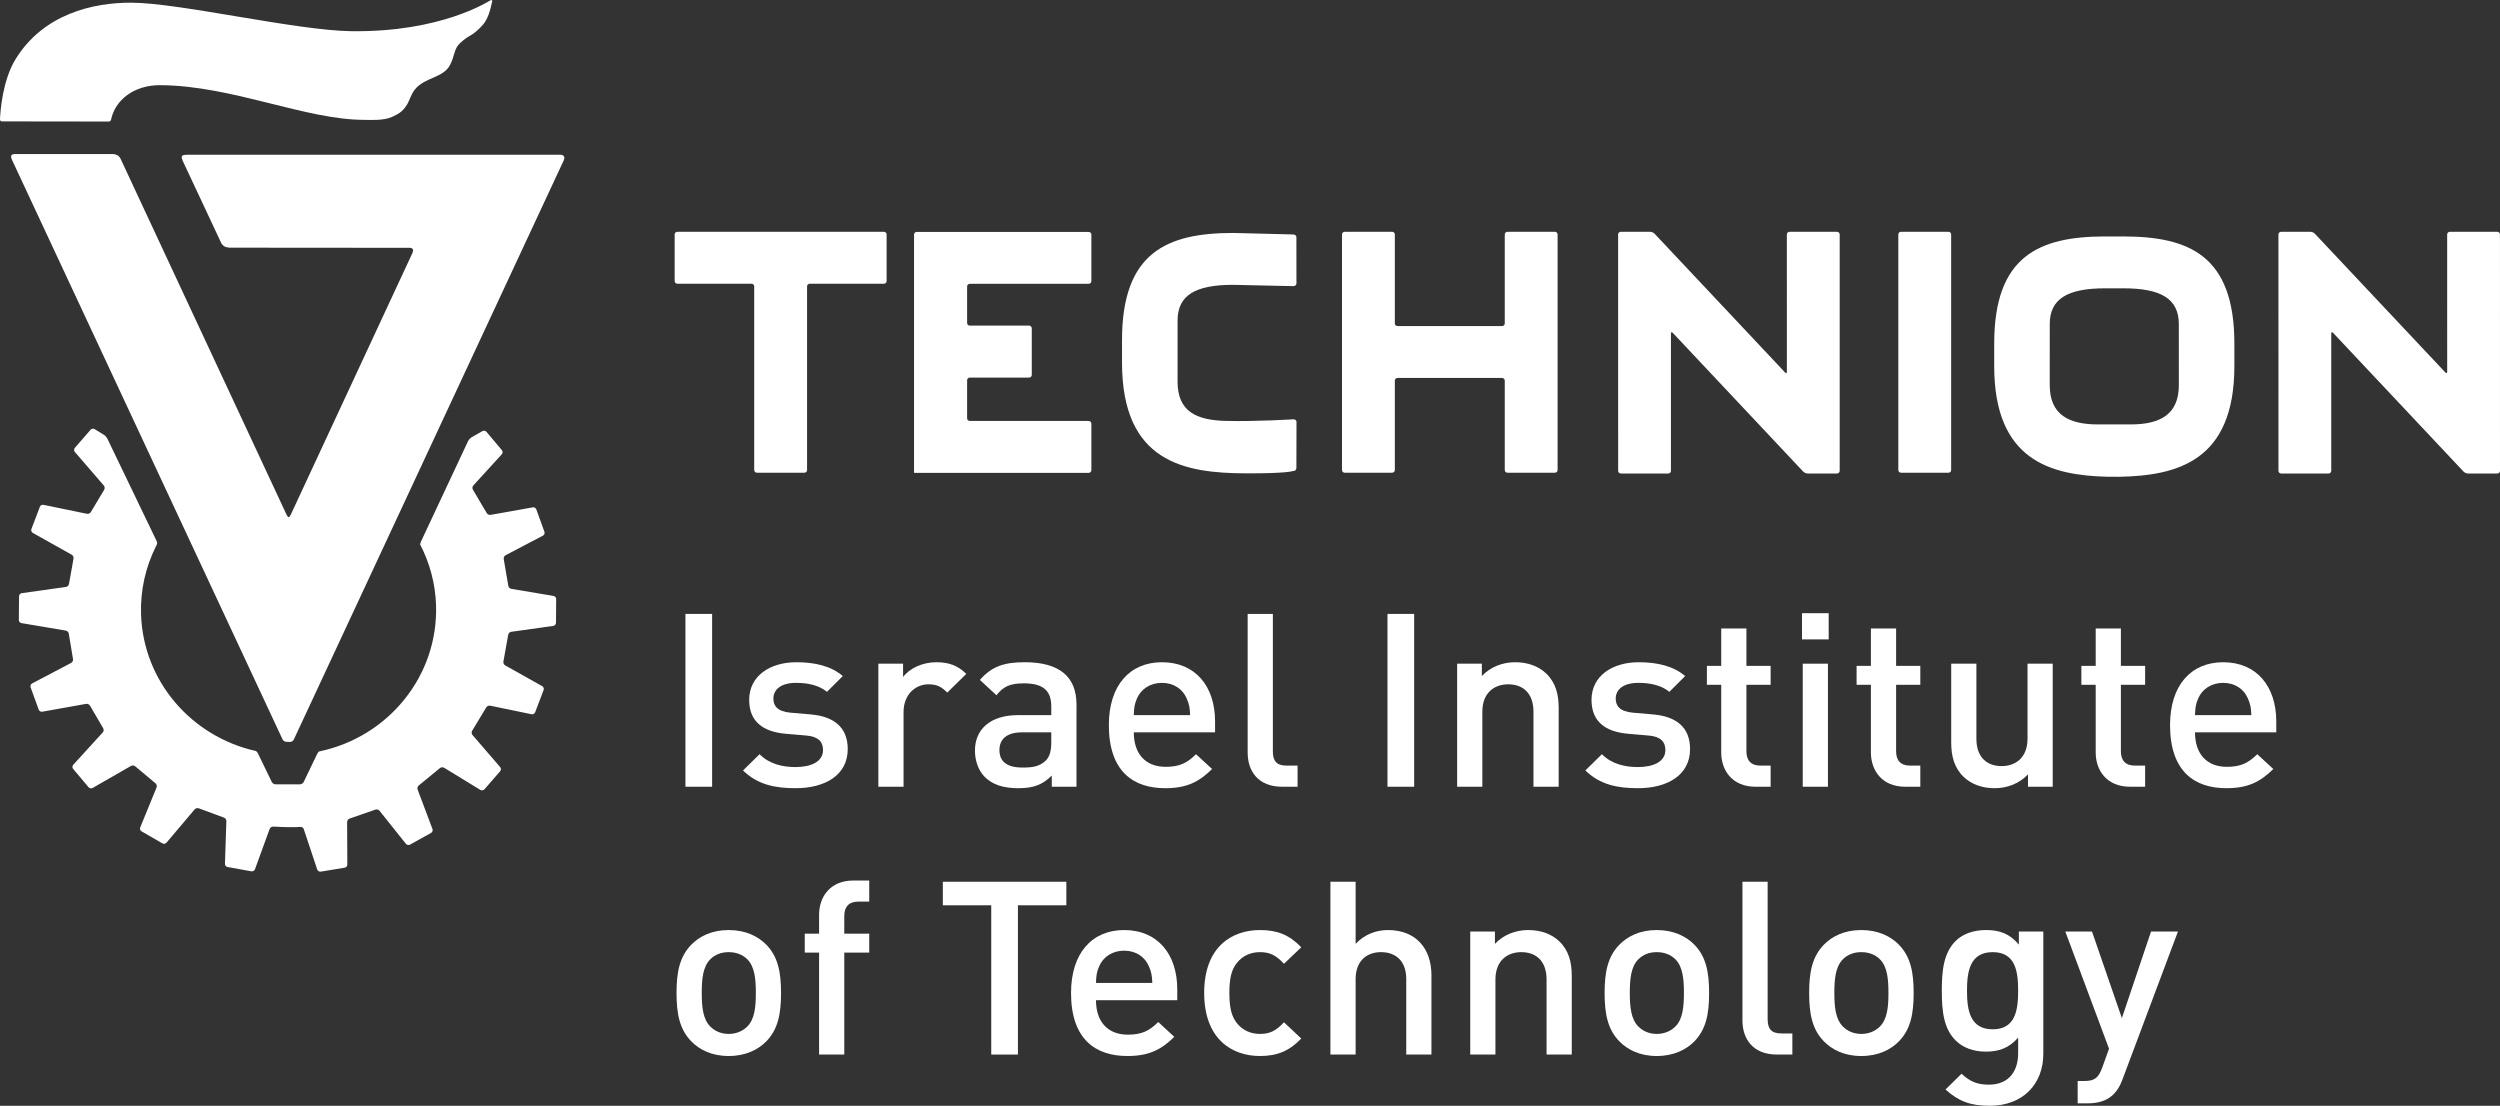 <svg width="104" height="46" viewBox="0 0 104 46" fill="none" xmlns="http://www.w3.org/2000/svg">
<rect x="0" y="0" width="104" height="46" fill="#333333" stroke="none"/>
<path d="M12.065 30.865C12.125 30.866 12.195 30.824 12.22 30.77L23.453 6.668C23.478 6.614 23.483 6.541 23.464 6.505C23.445 6.468 23.38 6.438 23.32 6.438H7.788C7.62 6.441 7.591 6.459 7.568 6.496C7.543 6.532 7.573 6.629 7.598 6.684L9.203 10.109C9.228 10.163 9.291 10.227 9.344 10.254C9.397 10.282 9.489 10.303 9.549 10.303L17.035 10.309C17.095 10.309 17.158 10.333 17.174 10.367C17.191 10.397 17.184 10.466 17.159 10.521L12.095 21.412C12.069 21.466 12.032 21.512 12.01 21.515C11.989 21.518 11.951 21.476 11.926 21.422L5.016 6.605C4.991 6.55 4.932 6.484 4.885 6.456C4.838 6.432 4.75 6.408 4.69 6.408H0.61C0.55 6.408 0.488 6.435 0.471 6.468C0.455 6.502 0.463 6.571 0.488 6.626L11.754 30.758C11.779 30.812 11.848 30.858 11.909 30.859L12.065 30.865Z" fill="white"/>
<path d="M4.617 4.989C4.786 4.153 5.583 3.534 6.676 3.543C9.667 3.565 12.704 4.983 15.148 4.986C15.418 4.989 15.973 5.023 16.318 4.859C16.566 4.741 16.731 4.668 16.923 4.365C17.046 4.171 17.092 3.931 17.255 3.728C17.465 3.462 17.763 3.346 18.086 3.204C18.249 3.131 18.442 3.037 18.563 2.913C18.682 2.795 18.708 2.731 18.787 2.564C18.859 2.407 18.914 2.085 19.026 1.925C19.135 1.77 19.377 1.582 19.525 1.503C19.703 1.409 19.914 1.234 20.096 1.021C20.281 0.806 20.391 0.47 20.478 0.045C20.48 0.033 20.467 -0.021 20.415 0.009C20.412 0.009 20.409 0.012 20.405 0.012C20.297 0.07 18.328 1.352 14.596 1.297C12.306 1.264 7.5 0.127 5.49 0.112C3.871 0.1 1.796 0.582 0.641 2.473C0.108 3.349 0.016 4.604 0 4.956C-0.003 5.016 0.026 5.05 0.08 5.05C0.649 5.053 3.981 5.056 4.529 5.056C4.577 5.056 4.612 5.01 4.617 4.989Z" fill="white"/>
<path d="M20.955 23.259C20.943 23.199 20.977 23.126 21.032 23.098L22.587 22.282C22.642 22.253 22.669 22.183 22.649 22.125L22.311 21.191C22.291 21.133 22.224 21.095 22.162 21.106L20.41 21.419C20.349 21.43 20.275 21.395 20.246 21.341L19.674 20.373C19.64 20.321 19.647 20.242 19.689 20.197L20.876 18.896C20.917 18.851 20.919 18.775 20.879 18.728L20.237 17.964C20.197 17.916 20.121 17.903 20.068 17.934L19.616 18.193C19.563 18.224 19.498 18.294 19.472 18.35L17.513 22.528C17.488 22.584 17.474 22.643 17.483 22.661C17.483 22.661 17.483 22.661 17.492 22.678C17.875 23.425 18.107 24.262 18.139 25.154C18.244 28.12 16.149 30.657 13.295 31.256C13.277 31.261 13.277 31.261 13.277 31.261C13.257 31.264 13.219 31.313 13.192 31.368L12.634 32.529C12.608 32.584 12.535 32.629 12.473 32.629H11.467C11.405 32.629 11.332 32.584 11.306 32.529L10.735 31.351C10.709 31.295 10.665 31.246 10.639 31.24C10.639 31.24 10.639 31.24 10.615 31.235C7.976 30.634 5.968 28.361 5.868 25.575C5.832 24.55 6.061 23.579 6.491 22.719C6.499 22.703 6.499 22.703 6.499 22.703C6.538 22.658 6.548 22.576 6.522 22.521L4.465 18.245C4.438 18.19 4.373 18.119 4.321 18.087L3.937 17.852C3.884 17.82 3.808 17.831 3.768 17.878L3.113 18.632C3.073 18.678 3.073 18.754 3.113 18.801L4.32 20.199C4.36 20.246 4.365 20.325 4.332 20.377L3.78 21.3C3.751 21.354 3.677 21.387 3.616 21.374L1.808 21.001C1.748 20.988 1.68 21.025 1.659 21.082L1.306 22.01C1.285 22.068 1.311 22.139 1.365 22.169L2.984 23.077C3.038 23.107 3.071 23.181 3.058 23.24L2.87 24.292C2.862 24.352 2.805 24.409 2.743 24.417L0.904 24.675C0.843 24.684 0.792 24.741 0.792 24.802L0.784 25.793C0.783 25.854 0.833 25.912 0.894 25.922L2.737 26.232C2.798 26.242 2.854 26.3 2.862 26.361L3.037 27.417C3.049 27.477 3.014 27.549 2.959 27.578L1.334 28.431C1.28 28.46 1.252 28.531 1.272 28.588L1.61 29.522C1.63 29.58 1.697 29.618 1.758 29.607L3.582 29.281C3.643 29.27 3.717 29.306 3.746 29.359L4.291 30.292C4.324 30.343 4.318 30.423 4.276 30.468L3.045 31.817C3.004 31.862 3.002 31.938 3.042 31.985L3.684 32.749C3.724 32.796 3.8 32.81 3.853 32.779L5.45 31.862C5.503 31.831 5.584 31.84 5.63 31.882L6.467 32.584C6.516 32.622 6.537 32.699 6.514 32.756L5.832 34.423C5.809 34.48 5.834 34.551 5.887 34.583L6.757 35.085C6.81 35.116 6.886 35.103 6.926 35.056L8.097 33.67C8.137 33.623 8.216 33.604 8.273 33.627L9.314 34.012C9.373 34.031 9.419 34.097 9.417 34.158L9.358 35.936C9.355 35.997 9.404 36.056 9.465 36.067L10.457 36.247C10.518 36.258 10.585 36.22 10.606 36.163L11.217 34.484C11.239 34.427 11.306 34.383 11.368 34.386C11.368 34.386 11.963 34.421 12.325 34.409C12.419 34.406 12.49 34.398 12.49 34.398C12.552 34.391 12.618 34.433 12.637 34.491L13.197 36.173C13.217 36.231 13.282 36.27 13.344 36.26L14.338 36.096C14.4 36.086 14.449 36.027 14.449 35.966L14.44 34.195C14.44 34.134 14.488 34.07 14.547 34.051L15.614 33.681C15.671 33.659 15.75 33.68 15.788 33.728L16.888 35.105C16.926 35.153 17.002 35.167 17.056 35.137L17.933 34.649C17.987 34.619 18.014 34.547 17.992 34.49L17.373 32.845C17.351 32.788 17.374 32.711 17.423 32.673L18.297 31.956C18.343 31.915 18.423 31.907 18.476 31.939L19.984 32.861C20.037 32.893 20.113 32.882 20.153 32.835L20.808 32.081C20.848 32.035 20.848 31.959 20.808 31.912L19.655 30.576C19.614 30.53 19.609 30.45 19.643 30.398L20.226 29.431C20.256 29.377 20.33 29.344 20.39 29.356L22.112 29.712C22.173 29.725 22.241 29.688 22.262 29.631L22.615 28.703C22.637 28.645 22.61 28.574 22.556 28.544L21.017 27.681C20.963 27.651 20.929 27.577 20.942 27.518L21.141 26.409C21.149 26.348 21.206 26.292 21.267 26.283L23.016 26.038C23.078 26.029 23.128 25.973 23.129 25.911L23.137 24.92C23.138 24.859 23.088 24.801 23.027 24.791L21.27 24.496C21.209 24.486 21.153 24.428 21.145 24.367L20.955 23.259Z" fill="white"/>
<path d="M45.289 11.806C45.35 11.806 45.401 11.758 45.401 11.697V9.757C45.401 9.697 45.35 9.648 45.289 9.648H38.199C38.137 9.648 38.137 9.648 38.199 9.648H38.709C38.771 9.648 38.771 9.648 38.709 9.648H38.135C38.074 9.648 38.024 9.697 38.024 9.757V10.388C38.024 10.448 38.024 10.545 38.024 10.606V19.56C38.024 19.62 38.026 19.67 38.026 19.67C38.031 19.67 38.084 19.67 38.145 19.67H45.289C45.35 19.67 45.401 19.62 45.401 19.56V17.62C45.401 17.56 45.35 17.511 45.289 17.511H40.343C40.282 17.511 40.232 17.461 40.232 17.401V15.816C40.232 15.756 40.282 15.707 40.343 15.707H42.81C42.871 15.707 42.922 15.657 42.922 15.597V13.658C42.922 13.598 42.871 13.546 42.81 13.546H40.343C40.282 13.546 40.232 13.498 40.232 13.437V11.915C40.232 11.858 40.282 11.806 40.343 11.806H45.289Z" fill="white"/>
<path d="M88.315 9.836H87.594C84.843 9.836 82.957 10.627 82.959 14.298V15.232C82.959 19.146 85.296 19.773 87.661 19.832C87.804 19.835 88.051 19.836 88.168 19.834C90.56 19.787 92.95 19.19 92.95 15.232V14.298C92.952 10.627 91.066 9.836 88.315 9.836ZM88.632 17.656H87.277C86.088 17.656 85.27 17.272 85.269 16.024L85.27 13.482C85.269 12.428 86.013 11.994 87.574 11.994H88.334C89.896 11.994 90.64 12.428 90.639 13.482L90.64 16.024C90.639 17.272 89.82 17.656 88.632 17.656Z" fill="white"/>
<path d="M74.445 9.642C74.383 9.642 74.333 9.694 74.333 9.751L74.334 15.466C74.334 15.527 74.3 15.54 74.259 15.495L68.832 9.724C68.79 9.678 68.705 9.642 68.644 9.642H67.426C67.364 9.642 67.314 9.694 67.314 9.751L67.315 19.589C67.315 19.649 67.365 19.698 67.427 19.698H69.4C69.461 19.698 69.511 19.649 69.511 19.589V13.877C69.511 13.816 69.546 13.801 69.587 13.846L75.013 19.618C75.055 19.662 75.139 19.698 75.201 19.698H76.419C76.481 19.698 76.531 19.649 76.531 19.589L76.531 9.751C76.531 9.694 76.48 9.642 76.419 9.642H74.445Z" fill="white"/>
<path d="M101.914 9.642C101.853 9.642 101.802 9.694 101.802 9.751L101.803 15.466C101.803 15.526 101.77 15.539 101.728 15.495L96.3 9.724C96.259 9.678 96.174 9.642 96.113 9.642H94.894C94.833 9.642 94.783 9.694 94.783 9.751L94.784 19.588C94.784 19.649 94.835 19.698 94.896 19.698H96.869C96.93 19.698 96.98 19.649 96.98 19.588V13.877C96.98 13.816 97.015 13.801 97.056 13.846L102.483 19.617C102.524 19.662 102.609 19.698 102.67 19.698H103.888C103.95 19.698 104 19.649 104 19.588L103.999 9.751C103.999 9.694 103.949 9.642 103.888 9.642H101.914Z" fill="white"/>
<path d="M81.168 19.555C81.168 19.615 81.118 19.665 81.056 19.665H79.081C79.02 19.665 78.97 19.615 78.97 19.555V9.751C78.97 9.691 79.02 9.642 79.081 9.642H81.056C81.118 9.642 81.168 9.691 81.168 9.751V19.555Z" fill="white"/>
<path d="M62.71 9.642C62.649 9.642 62.598 9.694 62.598 9.751V13.455C62.598 13.516 62.548 13.564 62.487 13.564H58.137C58.075 13.564 58.025 13.516 58.025 13.455V9.751C58.025 9.694 57.975 9.642 57.914 9.642H55.939C55.877 9.642 55.827 9.694 55.827 9.751V19.556C55.827 19.616 55.877 19.665 55.939 19.665H57.914C57.975 19.665 58.025 19.616 58.025 19.556V15.833C58.025 15.773 58.075 15.723 58.137 15.723H62.487C62.548 15.723 62.598 15.773 62.598 15.833V19.556C62.598 19.616 62.649 19.665 62.71 19.665H64.685C64.746 19.665 64.796 19.616 64.796 19.556V9.751C64.796 9.694 64.746 9.642 64.685 9.642H62.71Z" fill="white"/>
<path d="M36.883 9.751C36.883 9.694 36.833 9.642 36.772 9.642H28.177C28.116 9.642 28.066 9.694 28.066 9.751V11.691C28.066 11.752 28.116 11.803 28.177 11.803H31.264C31.325 11.803 31.375 11.852 31.375 11.912V19.556C31.375 19.616 31.426 19.665 31.487 19.665H33.462C33.523 19.665 33.574 19.616 33.574 19.556V11.912C33.574 11.852 33.624 11.803 33.685 11.803H36.772C36.833 11.803 36.883 11.752 36.883 11.691V9.751Z" fill="white"/>
<path d="M51.312 9.691L53.819 9.754C53.819 9.754 53.866 9.763 53.895 9.788C53.926 9.815 53.93 9.86 53.93 9.86L53.932 11.782C53.932 11.831 53.91 11.855 53.899 11.867C53.876 11.894 53.831 11.903 53.787 11.903L51.292 11.849C49.73 11.849 48.987 12.279 48.987 13.337L48.987 15.878C48.987 17.126 49.776 17.479 50.995 17.51C52.214 17.541 53.801 17.444 53.801 17.444C53.801 17.444 53.859 17.44 53.898 17.475C53.937 17.511 53.934 17.549 53.934 17.549L53.93 19.463C53.93 19.463 53.931 19.523 53.891 19.561C53.85 19.598 53.773 19.598 53.773 19.598C53.773 19.598 53.539 19.698 51.807 19.691C49.283 19.681 46.676 19.236 46.676 15.086V14.152C46.675 10.482 48.56 9.691 51.312 9.691Z" fill="white"/>
<path d="M28.514 32.728V25.539H29.624V32.728H28.514Z" fill="white"/>
<path d="M33.097 32.789C32.245 32.789 31.525 32.647 30.909 32.052L31.597 31.375C32.019 31.799 32.584 31.91 33.097 31.91C33.734 31.91 34.238 31.688 34.238 31.203C34.238 30.86 34.043 30.638 33.539 30.598L32.707 30.527C31.731 30.446 31.166 30.012 31.166 29.113C31.166 28.114 32.039 27.549 33.128 27.549C33.91 27.549 34.577 27.71 35.06 28.124L34.402 28.78C34.074 28.508 33.611 28.407 33.118 28.407C32.491 28.407 32.173 28.679 32.173 29.063C32.173 29.366 32.337 29.598 32.892 29.648L33.714 29.719C34.69 29.8 35.266 30.254 35.266 31.163C35.266 32.233 34.341 32.789 33.097 32.789Z" fill="white"/>
<path d="M39.407 28.811C39.171 28.578 38.986 28.467 38.626 28.467C38.061 28.467 37.588 28.912 37.588 29.618V32.728H36.54V27.609H37.568V28.165C37.835 27.801 38.369 27.549 38.955 27.549C39.458 27.549 39.839 27.68 40.198 28.033L39.407 28.811Z" fill="white"/>
<path d="M43.733 30.466H42.511C41.894 30.466 41.576 30.739 41.576 31.203C41.576 31.668 41.874 31.93 42.531 31.93C42.932 31.93 43.23 31.9 43.507 31.637C43.661 31.486 43.733 31.244 43.733 30.88V30.466ZM43.754 32.728V32.264C43.374 32.637 43.014 32.789 42.367 32.789C41.719 32.789 41.288 32.637 40.969 32.324C40.702 32.052 40.558 31.657 40.558 31.224C40.558 30.365 41.164 29.749 42.356 29.749H43.733V29.386C43.733 28.74 43.405 28.427 42.593 28.427C42.017 28.427 41.74 28.558 41.452 28.922L40.764 28.285C41.257 27.72 41.771 27.549 42.634 27.549C44.062 27.549 44.782 28.144 44.782 29.305V32.728H43.754Z" fill="white"/>
<path d="M49.365 29.053C49.2 28.669 48.831 28.407 48.337 28.407C47.844 28.407 47.464 28.669 47.299 29.053C47.197 29.285 47.176 29.436 47.166 29.749H49.509C49.498 29.436 49.468 29.285 49.365 29.053ZM47.166 30.466C47.166 31.345 47.639 31.9 48.492 31.9C49.077 31.9 49.386 31.738 49.755 31.375L50.423 31.991C49.889 32.516 49.386 32.789 48.471 32.789C47.166 32.789 46.128 32.112 46.128 30.163C46.128 28.508 47.001 27.549 48.337 27.549C49.735 27.549 50.547 28.558 50.547 30.012V30.466H47.166Z" fill="white"/>
<path d="M53.331 32.728C52.335 32.728 51.903 32.072 51.903 31.314V25.539H52.951V31.254C52.951 31.648 53.095 31.849 53.517 31.849H53.979V32.728H53.331Z" fill="white"/>
<path d="M57.719 32.728V25.539H58.829V32.728H57.719Z" fill="white"/>
<path d="M63.792 32.728V29.608C63.792 28.811 63.33 28.467 62.744 28.467C62.158 28.467 61.665 28.821 61.665 29.608V32.728H60.617V27.609H61.645V28.124C62.004 27.74 62.508 27.549 63.032 27.549C63.566 27.549 64.008 27.72 64.317 28.013C64.717 28.396 64.841 28.881 64.841 29.457V32.728H63.792Z" fill="white"/>
<path d="M68.139 32.789C67.287 32.789 66.567 32.647 65.951 32.052L66.639 31.375C67.061 31.799 67.626 31.91 68.139 31.91C68.777 31.91 69.28 31.688 69.28 31.203C69.28 30.86 69.085 30.638 68.581 30.598L67.749 30.527C66.773 30.446 66.207 30.012 66.207 29.113C66.207 28.114 67.081 27.549 68.17 27.549C68.951 27.549 69.619 27.71 70.102 28.124L69.445 28.78C69.115 28.508 68.653 28.407 68.16 28.407C67.533 28.407 67.214 28.679 67.214 29.063C67.214 29.366 67.379 29.598 67.934 29.648L68.756 29.719C69.732 29.8 70.307 30.254 70.307 31.163C70.307 32.233 69.382 32.789 68.139 32.789Z" fill="white"/>
<path d="M73.031 32.728C72.055 32.728 71.603 32.042 71.603 31.304V28.487H71.007V27.7H71.603V26.145H72.651V27.7H73.658V28.487H72.651V31.254C72.651 31.628 72.836 31.849 73.226 31.849H73.658V32.728H73.031Z" fill="white"/>
<path d="M74.994 32.728V27.609H76.042V32.728H74.994ZM74.963 26.599V25.509H76.073V26.599H74.963Z" fill="white"/>
<path d="M79.258 32.728C78.282 32.728 77.83 32.042 77.83 31.304V28.487H77.234V27.7H77.83V26.145H78.878V27.7H79.885V28.487H78.878V31.254C78.878 31.628 79.063 31.849 79.454 31.849H79.885V32.728H79.258Z" fill="white"/>
<path d="M84.365 32.728V32.213C84.006 32.597 83.502 32.789 82.978 32.789C82.444 32.789 82.002 32.617 81.694 32.324C81.293 31.94 81.17 31.456 81.17 30.88V27.609H82.218V30.729C82.218 31.527 82.68 31.87 83.266 31.87C83.852 31.87 84.345 31.516 84.345 30.729V27.609H85.393V32.728H84.365Z" fill="white"/>
<path d="M88.61 32.728C87.634 32.728 87.181 32.042 87.181 31.304V28.487H86.585V27.7H87.181V26.145H88.229V27.7H89.237V28.487H88.229V31.254C88.229 31.628 88.415 31.849 88.805 31.849H89.237V32.728H88.61Z" fill="white"/>
<path d="M93.511 29.053C93.347 28.669 92.977 28.407 92.484 28.407C91.99 28.407 91.61 28.669 91.446 29.053C91.343 29.285 91.323 29.436 91.312 29.749H93.655C93.645 29.436 93.614 29.285 93.511 29.053ZM91.312 30.466C91.312 31.345 91.785 31.9 92.638 31.9C93.224 31.9 93.532 31.738 93.902 31.375L94.57 31.991C94.035 32.516 93.532 32.789 92.617 32.789C91.312 32.789 90.274 32.112 90.274 30.163C90.274 28.508 91.148 27.549 92.484 27.549C93.881 27.549 94.693 28.558 94.693 30.012V30.466H91.312Z" fill="white"/>
<path d="M31.083 39.902C30.888 39.71 30.621 39.609 30.312 39.609C30.004 39.609 29.747 39.71 29.552 39.902C29.234 40.215 29.193 40.749 29.193 41.305C29.193 41.86 29.234 42.395 29.552 42.708C29.747 42.9 30.004 43.011 30.312 43.011C30.621 43.011 30.888 42.9 31.083 42.708C31.402 42.395 31.443 41.86 31.443 41.305C31.443 40.749 31.402 40.215 31.083 39.902ZM31.875 43.324C31.535 43.667 31.022 43.93 30.312 43.93C29.604 43.93 29.1 43.667 28.761 43.324C28.268 42.819 28.144 42.173 28.144 41.305C28.144 40.447 28.268 39.801 28.761 39.296C29.1 38.953 29.604 38.69 30.312 38.69C31.022 38.69 31.535 38.953 31.875 39.296C32.368 39.801 32.491 40.447 32.491 41.305C32.491 42.173 32.368 42.819 31.875 43.324Z" fill="white"/>
<path d="M35.122 39.629V43.869H34.074V39.629H33.478V38.841H34.074V38.054C34.074 37.317 34.526 36.63 35.502 36.63H36.16V37.508H35.697C35.307 37.508 35.122 37.731 35.122 38.104V38.841H36.16V39.629H35.122Z" fill="white"/>
<path d="M42.346 37.66V43.869H41.236V37.66H39.222V36.681H44.36V37.66H42.346Z" fill="white"/>
<path d="M47.792 40.194C47.628 39.811 47.258 39.548 46.765 39.548C46.271 39.548 45.891 39.811 45.727 40.194C45.624 40.427 45.603 40.578 45.593 40.891H47.936C47.926 40.578 47.895 40.427 47.792 40.194ZM45.593 41.608C45.593 42.486 46.066 43.042 46.919 43.042C47.505 43.042 47.813 42.88 48.183 42.516L48.851 43.133C48.316 43.657 47.813 43.93 46.898 43.93C45.593 43.93 44.555 43.254 44.555 41.305C44.555 39.649 45.429 38.69 46.765 38.69C48.162 38.69 48.974 39.7 48.974 41.154V41.608H45.593Z" fill="white"/>
<path d="M52.416 43.93C51.245 43.93 50.094 43.224 50.094 41.305C50.094 39.386 51.245 38.69 52.416 38.69C53.136 38.69 53.639 38.892 54.133 39.407L53.413 40.093C53.085 39.74 52.828 39.609 52.416 39.609C52.016 39.609 51.677 39.77 51.451 40.063C51.225 40.346 51.142 40.709 51.142 41.305C51.142 41.901 51.225 42.274 51.451 42.557C51.677 42.85 52.016 43.011 52.416 43.011C52.828 43.011 53.085 42.88 53.413 42.527L54.133 43.203C53.639 43.718 53.136 43.93 52.416 43.93Z" fill="white"/>
<path d="M58.5 43.869V40.729C58.5 39.952 58.038 39.609 57.452 39.609C56.866 39.609 56.394 39.962 56.394 40.729V43.869H55.345V36.681H56.394V39.265C56.753 38.882 57.226 38.69 57.739 38.69C58.901 38.69 59.548 39.457 59.548 40.568V43.869H58.5Z" fill="white"/>
<path d="M64.337 43.869V40.749C64.337 39.952 63.875 39.609 63.289 39.609C62.703 39.609 62.21 39.962 62.21 40.749V43.869H61.162V38.751H62.189V39.265C62.549 38.882 63.053 38.69 63.577 38.69C64.111 38.69 64.553 38.862 64.861 39.154C65.262 39.538 65.385 40.023 65.385 40.598V43.869H64.337Z" fill="white"/>
<path d="M69.691 39.902C69.496 39.71 69.228 39.609 68.92 39.609C68.612 39.609 68.355 39.71 68.16 39.902C67.841 40.215 67.8 40.749 67.8 41.305C67.8 41.86 67.841 42.395 68.16 42.708C68.355 42.9 68.612 43.011 68.92 43.011C69.228 43.011 69.496 42.9 69.691 42.708C70.01 42.395 70.051 41.86 70.051 41.305C70.051 40.749 70.01 40.215 69.691 39.902ZM70.483 43.324C70.143 43.667 69.629 43.93 68.92 43.93C68.212 43.93 67.708 43.667 67.369 43.324C66.876 42.819 66.752 42.173 66.752 41.305C66.752 40.447 66.876 39.801 67.369 39.296C67.708 38.953 68.212 38.69 68.92 38.69C69.629 38.69 70.143 38.953 70.483 39.296C70.976 39.801 71.099 40.447 71.099 41.305C71.099 42.173 70.976 42.819 70.483 43.324Z" fill="white"/>
<path d="M73.915 43.869C72.918 43.869 72.486 43.213 72.486 42.456V36.681H73.534V42.395C73.534 42.789 73.678 42.991 74.1 42.991H74.562V43.869H73.915Z" fill="white"/>
<path d="M78.2 39.902C78.005 39.71 77.737 39.609 77.429 39.609C77.121 39.609 76.864 39.71 76.669 39.902C76.35 40.215 76.309 40.749 76.309 41.305C76.309 41.86 76.35 42.395 76.669 42.708C76.864 42.9 77.121 43.011 77.429 43.011C77.737 43.011 78.005 42.9 78.2 42.708C78.519 42.395 78.559 41.86 78.559 41.305C78.559 40.749 78.519 40.215 78.2 39.902ZM78.991 43.324C78.652 43.667 78.138 43.93 77.429 43.93C76.72 43.93 76.216 43.667 75.877 43.324C75.384 42.819 75.261 42.173 75.261 41.305C75.261 40.447 75.384 39.801 75.877 39.296C76.216 38.953 76.72 38.69 77.429 38.69C78.138 38.69 78.652 38.953 78.991 39.296C79.484 39.801 79.608 40.447 79.608 41.305C79.608 42.173 79.484 42.819 78.991 43.324Z" fill="white"/>
<path d="M82.896 39.609C81.951 39.609 81.827 40.406 81.827 41.214C81.827 42.022 81.951 42.819 82.896 42.819C83.841 42.819 83.955 42.022 83.955 41.214C83.955 40.406 83.841 39.609 82.896 39.609ZM82.773 46C81.981 46 81.478 45.818 80.933 45.323L81.601 44.667C81.93 44.97 82.218 45.122 82.732 45.122C83.615 45.122 83.955 44.506 83.955 43.819V43.163C83.574 43.607 83.143 43.748 82.608 43.748C82.084 43.748 81.653 43.577 81.365 43.294C80.861 42.799 80.779 42.083 80.779 41.214C80.779 40.346 80.861 39.629 81.365 39.134C81.653 38.852 82.095 38.69 82.618 38.69C83.173 38.69 83.595 38.831 83.985 39.296V38.751H85.002V43.839C85.002 45.091 84.16 46 82.773 46Z" fill="white"/>
<path d="M88.301 44.889C88.198 45.172 88.075 45.374 87.921 45.525C87.633 45.808 87.253 45.899 86.852 45.899H86.431V44.97H86.698C87.14 44.97 87.294 44.839 87.448 44.425L87.736 43.627L85.917 38.751H87.027L88.27 42.355L89.483 38.751H90.603L88.301 44.889Z" fill="white"/>
</svg>
